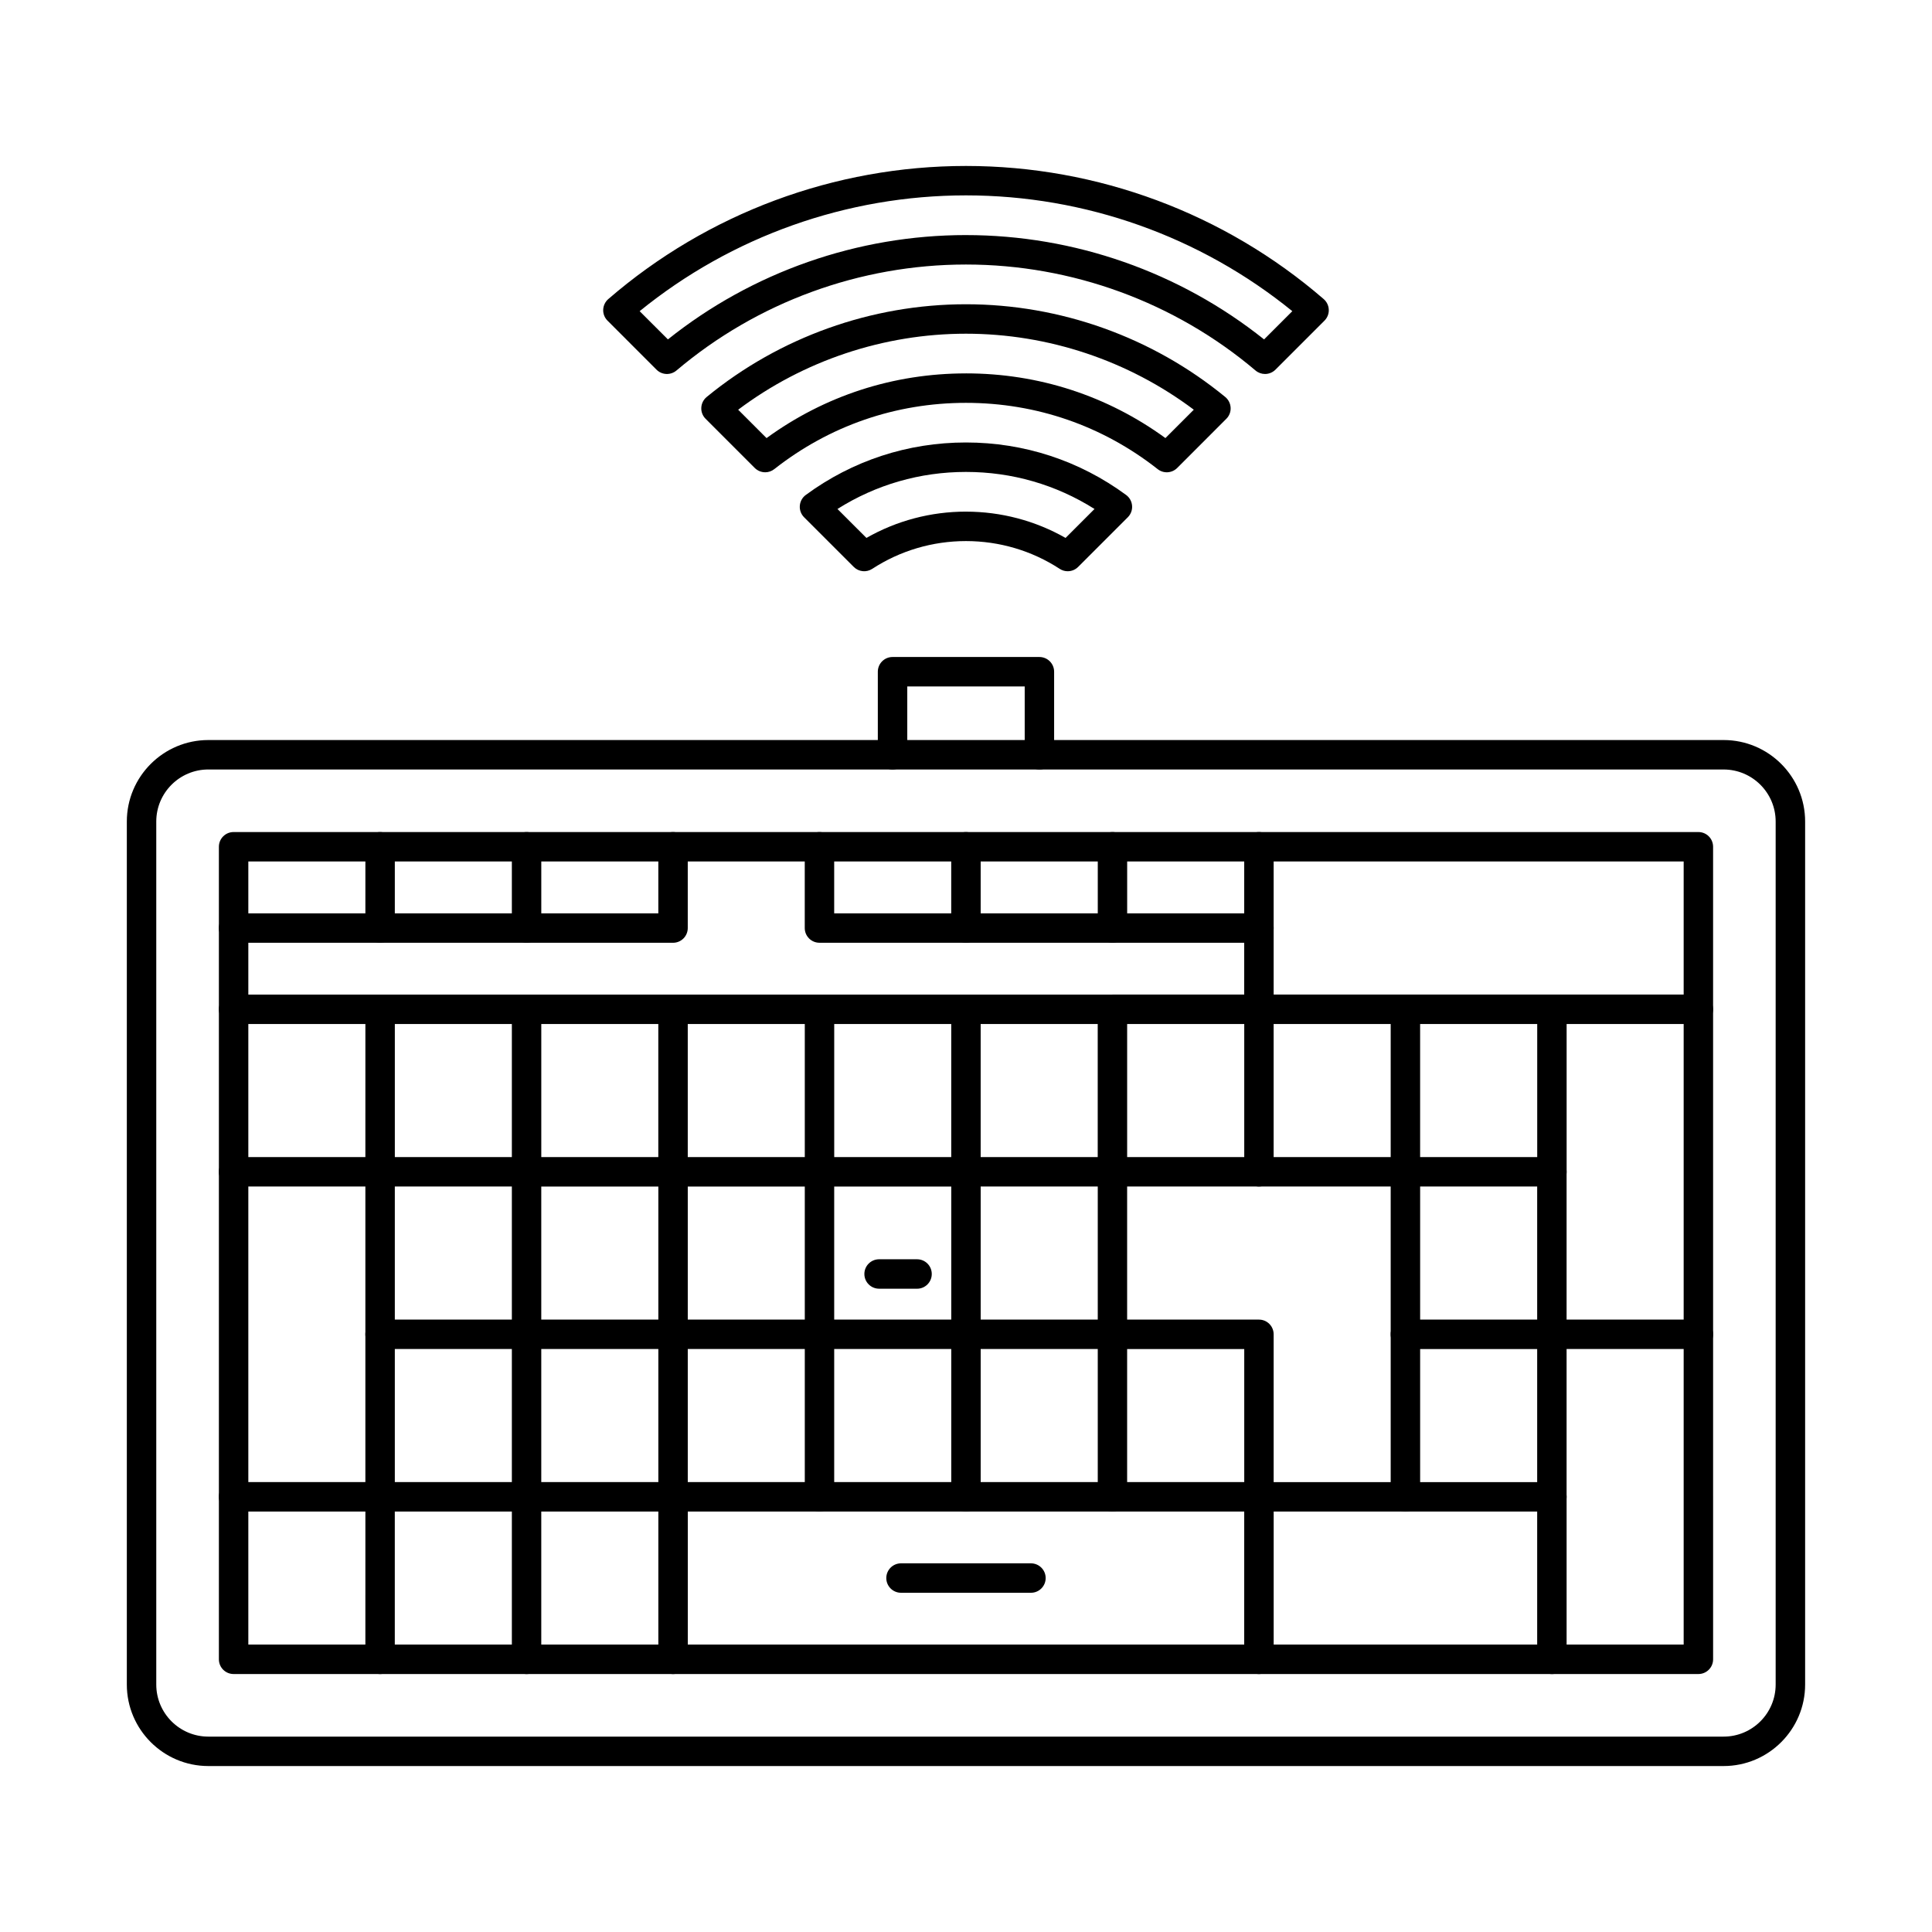 <?xml version="1.0" encoding="UTF-8"?>
<!-- Uploaded to: SVG Repo, www.svgrepo.com, Generator: SVG Repo Mixer Tools -->
<svg fill="#000000" width="800px" height="800px" version="1.1" viewBox="144 144 512 512" xmlns="http://www.w3.org/2000/svg">
 <g fill-rule="evenodd">
  <path d="m399.99 206.3c28.719 0 56.637 9.797 79 27.648l7.488-7.484c-24.391-19.816-54.934-30.688-86.488-30.688-31.543 0-62.086 10.867-86.477 30.688l7.488 7.481c22.359-17.855 50.27-27.648 78.992-27.648zm79.254 36.809c-0.895 0-1.789-0.305-2.519-0.922-21.395-18.113-48.652-28.086-76.734-28.086-28.07 0-55.328 9.973-76.723 28.086-1.555 1.309-3.852 1.215-5.281-0.219l-12.992-12.996c-0.773-0.766-1.18-1.816-1.141-2.898 0.043-1.082 0.527-2.102 1.34-2.809 26.312-22.754 59.98-35.285 94.797-35.285 34.828 0 68.496 12.531 94.809 35.285 0.812 0.707 1.301 1.727 1.34 2.809 0.043 1.082-0.375 2.133-1.137 2.898l-12.992 12.992c-0.762 0.758-1.758 1.145-2.762 1.145z"/>
  <path d="m399.99 242.95c19.23 0 37.438 5.918 52.859 17.145l7.519-7.519c-17.332-13.02-38.605-20.141-60.379-20.141-21.773 0-43.047 7.125-60.367 20.145l7.519 7.519c15.422-11.227 33.617-17.145 52.848-17.145zm-53.207 26.207c-1.004 0-2-0.387-2.766-1.141l-13.023-13.031c-0.785-0.781-1.199-1.852-1.141-2.949 0.051-1.102 0.57-2.125 1.414-2.824 19.305-15.852 43.707-24.582 68.719-24.582 25.023 0 49.426 8.73 68.727 24.582 0.844 0.699 1.359 1.723 1.414 2.824 0.062 1.098-0.355 2.172-1.137 2.949l-13.023 13.031c-1.402 1.398-3.617 1.531-5.172 0.309-14.609-11.492-32.176-17.566-50.809-17.566-18.621 0-36.188 6.074-50.797 17.566-0.711 0.559-1.566 0.836-2.406 0.836z"/>
  <path d="m399.99 279.59c9.316 0 18.375 2.402 26.395 6.969l7.672-7.672c-10.191-6.438-21.863-9.82-34.066-9.82-12.188 0-23.863 3.383-34.055 9.82l7.672 7.668c8.016-4.57 17.074-6.969 26.383-6.969zm26.98 15.797c-0.742 0-1.484-0.207-2.133-0.633-7.383-4.816-15.98-7.363-24.852-7.363-8.859 0-17.453 2.547-24.84 7.363-1.543 1.008-3.586 0.793-4.887-0.512l-13.168-13.164c-0.801-0.805-1.219-1.918-1.129-3.055 0.082-1.133 0.66-2.176 1.574-2.848 12.367-9.102 27.043-13.914 42.445-13.914 15.414 0 30.082 4.812 42.457 13.914 0.914 0.672 1.492 1.715 1.574 2.848 0.094 1.133-0.324 2.25-1.129 3.055l-13.164 13.16c-0.754 0.754-1.75 1.145-2.754 1.145z"/>
  <path d="m199.21 347.92c-7.609 0-13.797 6.188-13.797 13.793v228.71c0 7.609 6.184 13.797 13.793 13.797h401.57c7.609 0 13.793-6.188 13.793-13.797v-228.71c0-7.606-6.188-13.789-13.797-13.789h-401.57zm401.57 264.1h-401.57c-11.906 0-21.598-9.691-21.598-21.598v-228.71c0-11.906 9.691-21.594 21.598-21.594h401.57c11.906 0 21.598 9.688 21.598 21.594v228.71c0 11.906-9.695 21.598-21.598 21.598z"/>
  <path d="m209.81 579.83h380.38v-207.53h-380.38zm384.28 7.805h-388.18c-2.164 0-3.902-1.746-3.902-3.902v-215.33c0-2.156 1.738-3.902 3.902-3.902h388.18c2.164 0 3.898 1.746 3.898 3.902l0.004 215.33c0 2.156-1.738 3.902-3.902 3.902z"/>
  <path d="m244.73 587.64c-2.164 0-3.902-1.746-3.902-3.902l0.004-43.066c0-2.156 1.734-3.902 3.898-3.902h38.82c2.152 0 3.898 1.746 3.898 3.902 0 2.152-1.746 3.902-3.902 3.902h-34.918v39.164c0 2.156-1.746 3.902-3.902 3.902z"/>
  <path d="m477.63 587.64c-2.152 0-3.902-1.746-3.902-3.902l0.004-39.164h-147.46v39.164c0 2.156-1.746 3.902-3.902 3.902-2.164 0-3.902-1.746-3.902-3.902v-43.066c0-2.156 1.738-3.902 3.898-3.902h155.27c2.164 0 3.902 1.746 3.902 3.902v43.066c0 2.156-1.738 3.902-3.902 3.902z"/>
  <path d="m555.27 587.64c-2.156 0-3.902-1.746-3.902-3.902v-39.164h-73.727c-2.164 0-3.902-1.746-3.902-3.898 0-2.156 1.738-3.902 3.902-3.902h77.629c2.164 0 3.898 1.746 3.898 3.902v43.066c0 2.156-1.738 3.902-3.898 3.902z"/>
  <path d="m244.73 544.57h-38.82c-2.164 0-3.902-1.746-3.902-3.902 0-2.152 1.738-3.898 3.902-3.898h34.918v-78.328h-34.918c-2.164 0-3.902-1.746-3.902-3.898 0-2.152 1.738-3.902 3.902-3.902h38.82c2.156 0 3.902 1.746 3.902 3.902v86.129c0 2.156-1.746 3.902-3.902 3.902z"/>
  <path d="m477.64 544.57c-2.164 0-3.902-1.746-3.902-3.898v-39.164h-34.918c-2.164 0-3.902-1.746-3.902-3.898 0-2.156 1.738-3.902 3.902-3.902h38.82c2.152 0 3.891 1.746 3.891 3.902v43.066c0 2.156-1.738 3.902-3.891 3.902z"/>
  <path d="m555.27 544.57c-2.156 0-3.902-1.746-3.902-3.898v-39.164h-31.016v39.164c0 2.156-1.738 3.902-3.902 3.902-2.152 0-3.902-1.746-3.902-3.902v-43.066c0-2.156 1.746-3.902 3.898-3.902h38.82c2.164 0 3.898 1.746 3.898 3.902v43.066c0 2.156-1.738 3.902-3.898 3.902z"/>
  <path d="m594.09 501.5h-38.82c-2.156 0-3.891-1.746-3.891-3.898 0-2.156 1.738-3.902 3.891-3.902h38.82c2.164 0 3.898 1.746 3.898 3.902 0.004 2.152-1.738 3.902-3.898 3.898z"/>
  <path d="m283.55 458.44h-38.82c-2.164 0-3.902-1.746-3.902-3.898 0.004-2.152 1.738-3.902 3.902-3.902h38.82c2.152 0 3.898 1.746 3.898 3.902 0 2.152-1.746 3.902-3.898 3.898z"/>
  <path d="m283.55 501.5c-2.164 0-3.902-1.746-3.902-3.898v-43.066c0-2.152 1.738-3.898 3.898-3.898h38.82c2.152 0 3.898 1.746 3.898 3.902 0 2.152-1.746 3.902-3.902 3.902h-34.918v39.164c0 2.152-1.746 3.902-3.898 3.902z"/>
  <path d="m438.82 501.5c-2.164 0-3.902-1.746-3.902-3.898v-39.164h-31.027v39.164c0 2.152-1.738 3.902-3.894 3.902-2.16 0-3.902-1.746-3.902-3.902v-43.066c0-2.152 1.734-3.898 3.898-3.898h38.82c2.156 0 3.891 1.746 3.891 3.902v43.066c0 2.152-1.738 3.902-3.894 3.902z"/>
  <path d="m555.27 501.5c-2.156 0-3.902-1.746-3.902-3.898v-39.164h-31.016v39.164c0 2.152-1.738 3.902-3.902 3.902-2.152 0-3.902-1.746-3.902-3.902v-43.066c0-2.152 1.746-3.898 3.898-3.898h38.82c2.164 0 3.898 1.746 3.898 3.902v43.066c0 2.152-1.738 3.902-3.898 3.902z"/>
  <path d="m244.73 458.44c-2.164 0-3.902-1.746-3.902-3.898l0.004-39.164h-34.918c-2.164 0-3.902-1.746-3.902-3.898 0-2.156 1.738-3.902 3.902-3.902h38.82c2.156 0 3.902 1.746 3.902 3.902v43.066c0 2.156-1.746 3.902-3.902 3.902z"/>
  <path d="m477.64 415.37h-38.82c-2.164 0-3.902-1.746-3.902-3.898 0-2.156 1.738-3.902 3.902-3.902h38.82c2.152 0 3.891 1.746 3.891 3.902 0 2.152-1.738 3.902-3.891 3.898zm0 43.066h-38.82c-2.164 0-3.902-1.746-3.902-3.898 0-2.152 1.738-3.902 3.902-3.902h38.82c2.152 0 3.891 1.746 3.891 3.902 0 2.152-1.738 3.902-3.891 3.898z"/>
  <path d="m516.45 458.44h-38.809c-2.164 0-3.902-1.746-3.902-3.898v-43.066c0-2.152 1.738-3.902 3.898-3.902 2.156 0 3.891 1.746 3.891 3.902v39.164h34.918c2.164 0 3.898 1.746 3.898 3.902 0 2.152-1.738 3.902-3.898 3.898z"/>
  <path d="m516.45 458.44c-2.156 0-3.902-1.746-3.902-3.898v-43.066c0-2.152 1.746-3.902 3.898-3.902 2.164 0 3.902 1.746 3.902 3.902v43.066c0 2.156-1.738 3.902-3.898 3.902zm38.82 0c-2.156 0-3.891-1.746-3.891-3.898v-43.066c0-2.152 1.738-3.902 3.891-3.902 2.164 0 3.902 1.746 3.902 3.902v43.066c0 2.156-1.738 3.902-3.898 3.902z"/>
  <path d="m244.73 393.84h-38.82c-2.164 0-3.902-1.746-3.902-3.898s1.738-3.902 3.902-3.902h38.82c2.156 0 3.902 1.746 3.902 3.902 0 2.152-1.746 3.902-3.902 3.898z"/>
  <path d="m283.55 393.84h-38.82c-2.164 0-3.902-1.746-3.902-3.898l0.004-21.531c0-2.156 1.734-3.902 3.898-3.902 2.156 0 3.902 1.746 3.902 3.902v17.629h34.918c2.152 0 3.898 1.746 3.898 3.902 0 2.152-1.746 3.902-3.898 3.898z"/>
  <path d="m322.37 393.84h-38.82c-2.164 0-3.902-1.746-3.902-3.898v-21.531c0-2.156 1.738-3.902 3.898-3.902 2.156 0 3.902 1.746 3.902 3.902v17.629h31.016v-17.629c0-2.156 1.738-3.902 3.898-3.902 2.156 0 3.902 1.746 3.902 3.902v21.531c0 2.156-1.746 3.902-3.898 3.902z"/>
  <path d="m594.09 415.37h-116.46c-2.152 0-3.902-1.746-3.902-3.898l0.004-43.066c0-2.156 1.746-3.902 3.898-3.902 2.164 0 3.902 1.746 3.902 3.902v39.164h112.55c2.164 0 3.898 1.746 3.898 3.902 0.004 2.152-1.738 3.902-3.898 3.898z"/>
  <path d="m387.03 485.52h-10.059c-2.156 0-3.902-1.746-3.902-3.902 0-2.152 1.746-3.898 3.902-3.898h10.059c2.164 0 3.898 1.746 3.898 3.902s-1.738 3.902-3.898 3.902z"/>
  <path d="m417.21 566.1h-34.43c-2.152 0-3.902-1.746-3.902-3.898 0-2.156 1.746-3.902 3.902-3.902h34.43c2.152 0 3.902 1.746 3.902 3.902 0 2.152-1.746 3.902-3.902 3.898z"/>
  <path d="m419.46 347.92c-2.152 0-3.902-1.746-3.902-3.898v-18.105h-31.121v18.105c0 2.152-1.746 3.902-3.902 3.902-2.152 0-3.902-1.746-3.902-3.902v-22.008c0-2.156 1.746-3.902 3.898-3.902h38.922c2.156 0 3.902 1.746 3.902 3.902v22.008c0 2.152-1.75 3.902-3.902 3.902z"/>
  <path d="m477.63 393.84h-38.809c-2.164 0-3.902-1.746-3.902-3.898s1.738-3.902 3.902-3.902h38.809c2.164 0 3.902 1.746 3.902 3.902 0 2.152-1.738 3.902-3.902 3.898z"/>
  <path d="m438.82 393.84h-38.828c-2.152 0-3.902-1.746-3.902-3.898s1.746-3.902 3.902-3.902h34.93v-17.629c0-2.156 1.734-3.902 3.898-3.902 2.156 0 3.891 1.746 3.891 3.902v21.531c0 2.156-1.738 3.902-3.894 3.902z"/>
  <path d="m399.99 393.84h-38.82c-2.156 0-3.902-1.746-3.902-3.898v-21.531c0-2.156 1.746-3.902 3.898-3.902 2.164 0 3.902 1.746 3.902 3.902v17.629h31.016v-17.629c0-2.156 1.746-3.902 3.902-3.902 2.164 0 3.902 1.746 3.902 3.902v21.531c0 2.156-1.738 3.902-3.902 3.902z"/>
  <path d="m283.55 458.44c-2.164 0-3.902-1.746-3.902-3.898v-39.164h-34.918c-2.164 0-3.902-1.746-3.902-3.898 0.004-2.156 1.738-3.902 3.902-3.902h38.82c2.152 0 3.898 1.746 3.898 3.902v43.066c0 2.156-1.746 3.902-3.898 3.902z"/>
  <path d="m322.36 458.44c-2.152 0-3.902-1.746-3.902-3.898v-39.164h-34.906c-2.164 0-3.902-1.746-3.902-3.898 0-2.156 1.738-3.902 3.902-3.902h38.809c2.164 0 3.902 1.746 3.902 3.902v43.066c0 2.156-1.738 3.902-3.902 3.902z"/>
  <path d="m361.18 458.44c-2.156 0-3.902-1.746-3.902-3.898v-39.164h-34.918c-2.152 0-3.902-1.746-3.902-3.898 0-2.156 1.746-3.902 3.902-3.902h38.82c2.164 0 3.898 1.746 3.898 3.902v43.066c0 2.156-1.738 3.902-3.898 3.902z"/>
  <path d="m399.99 458.44c-2.152 0-3.902-1.746-3.902-3.898v-39.164h-34.918c-2.156 0-3.902-1.746-3.902-3.898 0-2.156 1.746-3.902 3.902-3.902h38.82c2.164 0 3.898 1.746 3.898 3.902v43.066c0 2.156-1.738 3.902-3.902 3.902z"/>
  <path d="m438.81 458.44c-2.152 0-3.902-1.746-3.902-3.898v-39.164h-34.918c-2.152 0-3.902-1.746-3.902-3.898 0-2.156 1.746-3.902 3.902-3.902h38.82c2.164 0 3.898 1.746 3.898 3.902v43.066c0 2.156-1.738 3.902-3.902 3.902z"/>
  <path d="m322.37 501.5c-2.164 0-3.902-1.746-3.902-3.898v-43.066c0-2.152 1.738-3.898 3.898-3.898h38.812c2.164 0 3.898 1.746 3.898 3.902 0 2.152-1.738 3.902-3.902 3.902h-34.906v39.164c0 2.152-1.746 3.902-3.898 3.902z"/>
  <path d="m361.18 501.5c-2.156 0-3.902-1.746-3.902-3.898v-43.066c0-2.152 1.746-3.898 3.898-3.898h38.82c2.164 0 3.898 1.746 3.898 3.902 0 2.152-1.738 3.902-3.902 3.902h-34.918v39.164c0 2.152-1.738 3.902-3.898 3.902z"/>
  <path d="m438.82 544.57c-2.164 0-3.902-1.746-3.902-3.902v-39.164h-31.027v39.164c0 2.156-1.738 3.902-3.894 3.902-2.16 0-3.902-1.746-3.902-3.902v-43.066c0-2.156 1.734-3.902 3.898-3.902h38.82c2.156 0 3.891 1.746 3.891 3.902v43.062c0 2.156-1.738 3.902-3.894 3.902z"/>
  <path d="m361.18 544.57c-2.156 0-3.902-1.746-3.902-3.902v-43.066c0-2.156 1.746-3.902 3.898-3.902h38.82c2.164 0 3.898 1.746 3.898 3.902 0 2.152-1.738 3.902-3.902 3.902h-34.918v39.164c0 2.156-1.738 3.902-3.898 3.902z"/>
  <path d="m322.37 544.57c-2.164 0-3.902-1.746-3.902-3.902v-43.066c0-2.156 1.738-3.902 3.898-3.902h38.812c2.164 0 3.898 1.746 3.898 3.902 0 2.152-1.738 3.902-3.902 3.902h-34.906v39.164c0 2.156-1.746 3.902-3.898 3.902z"/>
  <path d="m283.55 544.57c-2.164 0-3.902-1.746-3.902-3.902v-43.066c0-2.156 1.738-3.902 3.898-3.902h38.82c2.152 0 3.898 1.746 3.898 3.902 0 2.152-1.746 3.902-3.902 3.902h-34.918v39.164c0 2.156-1.746 3.902-3.898 3.902z"/>
  <path d="m283.55 501.5h-38.82c-2.164 0-3.902-1.746-3.902-3.898 0.004-2.156 1.738-3.902 3.902-3.902h38.82c2.152 0 3.898 1.746 3.898 3.902 0 2.152-1.746 3.902-3.898 3.898z"/>
  <path d="m283.55 587.64c-2.164 0-3.902-1.746-3.902-3.902v-43.066c0-2.156 1.738-3.902 3.898-3.902h38.82c2.152 0 3.898 1.746 3.898 3.902 0 2.152-1.746 3.902-3.902 3.902h-34.918v39.164c0 2.156-1.746 3.902-3.898 3.902z"/>
 </g>
</svg>